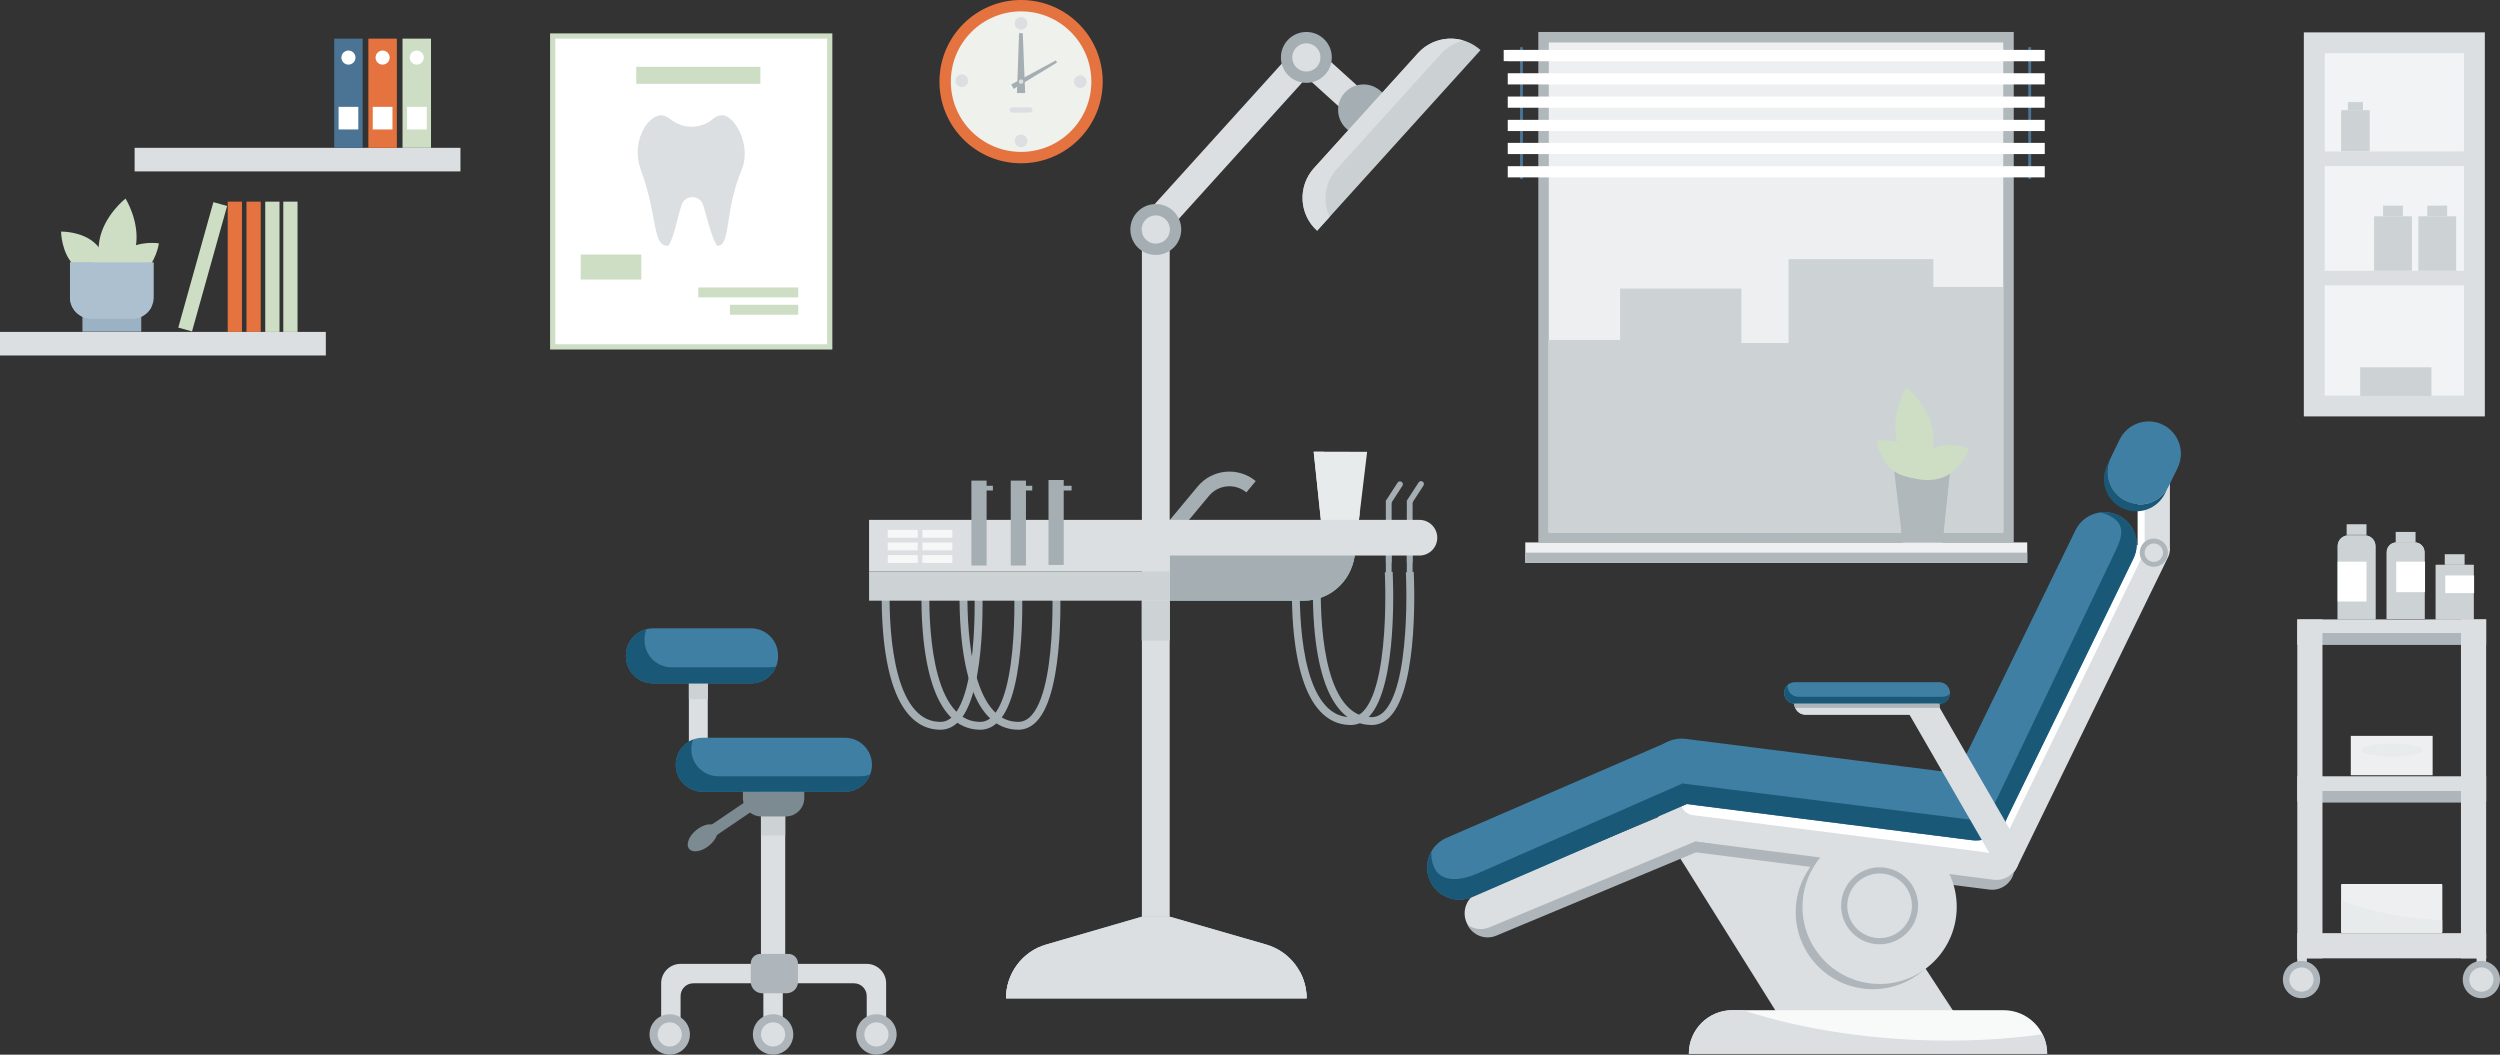 <?xml version="1.0" encoding="UTF-8"?>
<svg id="Layer_1" xmlns="http://www.w3.org/2000/svg" xmlns:xlink="http://www.w3.org/1999/xlink" version="1.1" viewBox="0 0 414.904 175.029">
  <rect x="0" y="0" width="414.904" height="175.029" fill="#333333" stroke="none"/>
  <!-- Generator: Adobe Illustrator 29.2.0, SVG Export Plug-In . SVG Version: 2.1.0 Build 108)  -->
  <defs>
    <style>
      .st0 {
        fill: none;
      }

      .st1 {
        fill: #8fc7d1;
      }

      .st2 {
        fill: #aeb6bb;
      }

      .st3 {
        fill: #a4aeb3;
      }

      .st4 {
        fill: #edeff0;
      }

      .st5 {
        fill: #1a5877;
      }

      .st6 {
        fill: #adc0cf;
      }

      .st7 {
        fill: #8cc9d9;
      }

      .st8 {
        fill: #eff1ec;
      }

      .st9 {
        fill: #ffe3e0;
      }

      .st10 {
        fill: #f8f9f9;
      }

      .st11 {
        clip-path: url(#clippath-17);
      }

      .st12 {
        clip-path: url(#clippath-19);
      }

      .st13 {
        clip-path: url(#clippath-11);
      }

      .st14 {
        clip-path: url(#clippath-16);
      }

      .st15 {
        clip-path: url(#clippath-18);
      }

      .st16 {
        clip-path: url(#clippath-10);
      }

      .st17 {
        clip-path: url(#clippath-15);
      }

      .st18 {
        clip-path: url(#clippath-13);
      }

      .st19 {
        clip-path: url(#clippath-14);
      }

      .st20 {
        clip-path: url(#clippath-12);
      }

      .st21 {
        clip-path: url(#clippath-20);
      }

      .st22 {
        clip-path: url(#clippath-21);
      }

      .st23 {
        clip-path: url(#clippath-22);
      }

      .st24 {
        clip-path: url(#clippath-23);
      }

      .st25 {
        clip-path: url(#clippath-24);
      }

      .st26 {
        clip-path: url(#clippath-25);
      }

      .st27 {
        fill: #e8ebec;
      }

      .st28 {
        clip-path: url(#clippath-1);
      }

      .st29 {
        clip-path: url(#clippath-3);
      }

      .st30 {
        clip-path: url(#clippath-4);
      }

      .st31 {
        clip-path: url(#clippath-2);
      }

      .st32 {
        clip-path: url(#clippath-7);
      }

      .st33 {
        clip-path: url(#clippath-6);
      }

      .st34 {
        clip-path: url(#clippath-9);
      }

      .st35 {
        clip-path: url(#clippath-8);
      }

      .st36 {
        clip-path: url(#clippath-5);
      }

      .st37 {
        fill: #b2deeb;
      }

      .st38 {
        fill: #fff;
      }

      .st39 {
        fill: #cddec5;
      }

      .st40 {
        fill: #9bb2c4;
      }

      .st41 {
        fill: #cdd3d5;
      }

      .st42 {
        fill: #7c8a91;
      }

      .st43 {
        fill: #dbdfe1;
      }

      .st44 {
        fill: #3f7fa4;
      }

      .st45 {
        fill: #91cfe3;
      }

      .st46 {
        fill: #f1f3f4;
      }

      .st47 {
        fill: #b0b8bc;
      }

      .st48 {
        fill: #f6f7f7;
      }

      .st49 {
        fill: #cbd1d3;
      }

      .st50 {
        fill: #4a7394;
      }

      .st51 {
        fill: #def2fc;
      }

      .st52 {
        clip-path: url(#clippath);
      }

      .st53 {
        fill: #e57340;
      }

      .st54 {
        fill: #05a1ad;
      }
    </style>
    <clipPath id="clippath">
      <rect class="st0" width="414.904" height="175.029"/>
    </clipPath>
    <clipPath id="clippath-1">
      <rect class="st0" width="414.904" height="175.029"/>
    </clipPath>
    <clipPath id="clippath-2">
      <rect class="st0" width="414.904" height="175.029"/>
    </clipPath>
    <clipPath id="clippath-3">
      <rect class="st0" width="414.904" height="175.029"/>
    </clipPath>
    <clipPath id="clippath-4">
      <rect class="st0" width="414.904" height="175.029"/>
    </clipPath>
    <clipPath id="clippath-5">
      <rect class="st0" width="414.904" height="175.029"/>
    </clipPath>
    <clipPath id="clippath-6">
      <rect class="st0" width="414.904" height="175.029"/>
    </clipPath>
    <clipPath id="clippath-7">
      <rect class="st0" width="414.904" height="175.029"/>
    </clipPath>
    <clipPath id="clippath-8">
      <rect class="st0" width="414.904" height="175.029"/>
    </clipPath>
    <clipPath id="clippath-9">
      <rect class="st0" width="414.904" height="175.029"/>
    </clipPath>
    <clipPath id="clippath-10">
      <rect class="st0" width="414.904" height="175.029"/>
    </clipPath>
    <clipPath id="clippath-11">
      <rect class="st0" width="414.904" height="175.029"/>
    </clipPath>
    <clipPath id="clippath-12">
      <rect class="st0" width="414.904" height="175.029"/>
    </clipPath>
    <clipPath id="clippath-13">
      <rect class="st0" width="414.904" height="175.029"/>
    </clipPath>
    <clipPath id="clippath-14">
      <rect class="st0" width="414.904" height="175.029"/>
    </clipPath>
    <clipPath id="clippath-15">
      <rect class="st0" width="414.904" height="175.029"/>
    </clipPath>
    <clipPath id="clippath-16">
      <rect class="st0" width="414.904" height="175.029"/>
    </clipPath>
    <clipPath id="clippath-17">
      <rect class="st0" width="414.904" height="175.029"/>
    </clipPath>
    <clipPath id="clippath-18">
      <rect class="st0" width="414.904" height="175.029"/>
    </clipPath>
    <clipPath id="clippath-19">
      <rect class="st0" width="414.904" height="175.029"/>
    </clipPath>
    <clipPath id="clippath-20">
      <rect class="st0" width="414.904" height="175.029"/>
    </clipPath>
    <clipPath id="clippath-21">
      <rect class="st0" width="414.904" height="175.029"/>
    </clipPath>
    <clipPath id="clippath-22">
      <rect class="st0" width="414.904" height="175.029"/>
    </clipPath>
    <clipPath id="clippath-23">
      <rect class="st0" width="414.904" height="175.029"/>
    </clipPath>
    <clipPath id="clippath-24">
      <rect class="st0" width="414.904" height="175.029"/>
    </clipPath>
    <clipPath id="clippath-25">
      <rect class="st0" width="414.904" height="175.029"/>
    </clipPath>
  </defs>
  <rect class="st50" x="336.613" y="7.831" width=".48" height="21.865"/>
  <rect class="st50" x="252.268" y="7.831" width=".479" height="21.865"/>
  <g class="st52">
    <path class="st43" d="M143.842,159.966h0c1.779,0,3.222,1.442,3.222,3.222v7.122h-3.222v-5.012c0-1.166-.945-2.11-2.11-2.11h-13.345v-3.222h15.455Z"/>
    <path class="st43" d="M112.95,159.966h0c-1.779,0-3.222,1.442-3.222,3.222v7.122h3.222v-5.012c0-1.166.945-2.11,2.11-2.11h13.345v-3.222h-15.455Z"/>
  </g>
  <rect class="st40" x="13.681" y="48.472" width="9.762" height="6.567"/>
  <rect class="st43" x="354.788" y="80.124" width="5.331" height="11.3"/>
  <rect class="st43" x="381.261" y="128.834" width="31.345" height="4.179"/>
  <g class="st28">
    <path class="st43" d="M275.26,135.039h0c.29-2.288,2.38-3.908,4.669-3.618l51.56,6.539c2.288.29,3.908,2.381,3.618,4.669-.29,2.288-2.38,3.908-4.669,3.618l-22.189-2.814,16.568,25.352-29.715-.364-18.842-30.108c-.821-1.28-1.156-2.041-1-3.274"/>
  </g>
  <rect class="st3" x="233.479" y="83.059" width=".958" height="12.712"/>
  <g class="st31">
    <path class="st3" d="M233.49,83.073l.804.52,1.946-3.009c.144-.222.081-.518-.142-.662-.222-.143-.518-.08-.662.142l-1.946,3.009Z"/>
  </g>
  <rect class="st3" x="229.997" y="83.059" width=".958" height="12.712"/>
  <rect class="st3" x="229.997" y="90.63" width=".958" height="2.728"/>
  <rect class="st3" x="233.479" y="90.63" width=".958" height="2.728"/>
  <g class="st29">
    <path class="st3" d="M229.997,83.112l.804.52,1.946-3.009c.144-.222.081-.518-.141-.662-.223-.143-.519-.08-.663.142l-1.946,3.009Z"/>
    <path class="st3" d="M227.632,120.324c1.149,0,2.18-.468,3.065-1.393,4.862-5.083,3.968-23.251,3.927-24.022l-1.304.069c.002.046.238,4.682-.103,9.852-.443,6.729-1.641,11.293-3.464,13.198-.644.673-1.349.996-2.145.99-1.596-.013-2.934-.625-4.09-1.872-5.269-5.68-4.243-21.995-4.232-22.159l-1.303-.087c-.003.042-.279,4.278.131,9.187.557,6.674,2.053,11.367,4.446,13.947,1.394,1.503,3.089,2.274,5.037,2.29h.035"/>
    <path class="st3" d="M224.149,120.324c1.15,0,2.18-.469,3.064-1.393,4.86-5.083,3.956-23.251,3.915-24.022l-1.304.069c.002.046.24,4.683-.098,9.852-.44,6.73-1.635,11.294-3.457,13.199-.636.665-1.33.989-2.12.989h-.024c-1.596-.013-2.934-.625-4.09-1.872-5.269-5.68-4.243-21.995-4.232-22.159l-1.303-.087c-.003.042-.279,4.278.131,9.187.557,6.674,2.053,11.367,4.446,13.947,1.394,1.503,3.089,2.274,5.037,2.29h.035"/>
    <path class="st45" d="M191.948,99.689h24.423c4.688,0,8.489-3.801,8.489-8.489v-1.611h-32.912v10.1Z"/>
    <path class="st3" d="M194.07,99.689h22.301c4.688,0,8.489-3.801,8.489-8.489v-1.611h-30.79v10.1Z"/>
    <path class="st3" d="M225.357,89.589l-.373.97c0,1.198.047,1.276-.548,3.296h-32.488v-4.266h33.409Z"/>
  </g>
  <rect class="st47" x="255.303" y="5.307" width="78.901" height="84.715"/>
  <rect class="st4" x="257.044" y="7.048" width="75.418" height="81.322"/>
  <rect class="st41" x="256.957" y="56.417" width="23.654" height="31.953"/>
  <rect class="st41" x="268.871" y="47.888" width="20.132" height="40.519"/>
  <rect class="st41" x="312.851" y="47.629" width="19.611" height="40.778"/>
  <rect class="st41" x="283.725" y="56.932" width="20.132" height="31.438"/>
  <rect class="st41" x="296.83" y="43.006" width="24.022" height="45.401"/>
  <g class="st30">
    <path class="st3" d="M168.992,121.108c1.15,0,2.179-.469,3.06-1.393,4.843-5.083,3.875-23.253,3.832-24.024l-1.305.073c.003.046.258,4.683-.062,9.853-.417,6.729-1.596,11.293-3.41,13.197-.634.665-1.326.988-2.115.988h-.024c-1.596-.013-2.934-.625-4.09-1.872-5.269-5.68-4.243-21.995-4.232-22.159l-1.303-.087c-.003.042-.279,4.278.131,9.187.557,6.674,2.053,11.367,4.446,13.947,1.394,1.503,3.089,2.274,5.037,2.29h.035"/>
    <path class="st3" d="M162.665,121.108c1.15,0,2.179-.469,3.06-1.393,4.843-5.083,3.875-23.253,3.832-24.024l-1.304.073c.002.046.257,4.683-.063,9.853-.417,6.729-1.596,11.293-3.41,13.197-.634.665-1.326.988-2.115.988h-.024c-1.596-.013-2.934-.625-4.09-1.872-5.27-5.68-4.243-21.995-4.232-22.159l-1.303-.087c-.003.042-.279,4.278.131,9.187.557,6.674,2.053,11.367,4.446,13.947,1.394,1.503,3.089,2.274,5.037,2.29h.035"/>
    <path class="st3" d="M156.07,121.108c1.15,0,2.179-.469,3.06-1.393,4.843-5.083,3.875-23.253,3.831-24.024l-1.304.073c.003.046.258,4.683-.062,9.853-.417,6.729-1.596,11.293-3.41,13.197-.634.665-1.326.988-2.115.988h-.024c-1.596-.013-2.934-.625-4.09-1.872-5.269-5.68-4.243-21.995-4.232-22.159l-1.303-.087c-.003.042-.279,4.278.131,9.187.557,6.674,2.053,11.367,4.446,13.947,1.394,1.503,3.089,2.274,5.037,2.29h.035"/>
    <path class="st3" d="M194.07,86.386l4.703-5.655c2.415-2.903,6.726-3.301,9.631-.887l-1.559,1.874c-1.868-1.553-4.642-1.298-6.196.57l-4.705,5.657-1.874-1.559Z"/>
  </g>
  <rect class="st43" x="114.326" y="110.772" width="3.134" height="16.108"/>
  <rect class="st41" x="114.326" y="111.133" width="3.134" height="4.903"/>
  <rect class="st39" x="91.293" y="5.542" width="46.846" height="52.464"/>
  <rect class="st38" x="92.163" y="6.412" width="45.105" height="50.723"/>
  <rect class="st43" x="218.758" y="5.941" width="4.615" height="15.216" transform="translate(62.705 168.389) rotate(-47.863)"/>
  <g class="st36">
    <path class="st3" d="M222.073,18.236c0,2.332,1.891,4.223,4.223,4.223s4.223-1.891,4.223-4.223-1.891-4.223-4.223-4.223-4.223,1.891-4.223,4.223"/>
    <path class="st2" d="M298.021,151.369c0,7.069,5.73,12.799,12.799,12.799s12.799-5.73,12.799-12.799-5.73-12.799-12.799-12.799-12.799,5.73-12.799,12.799"/>
    <path class="st43" d="M331.467,144.723l.119.058c1.225.597,2.701.087,3.298-1.137l24.969-51.253c.596-1.224.087-2.701-1.138-3.297l-.119-.058c-1.224-.597-2.701-.088-3.297,1.137l-24.969,51.252c-.597,1.225-.088,2.701,1.137,3.298"/>
    <path class="st43" d="M278.513,139.488l52.289,6.631c2.087.265,3.994-1.212,4.258-3.299.265-2.088-1.212-3.994-3.3-4.259l-52.288-6.631c-2.088-.265-4.087,3.121-4.087,3.121-.265,2.088,1.041,4.172,3.128,4.437"/>
    <path class="st43" d="M296.979,134.757l-48.627,20.336c-1.941.812-4.172-.104-4.984-2.045-.811-1.941.104-4.172,2.045-4.984l48.627-20.336c1.94-.811,4.771,1.919,4.771,1.919.811,1.941.109,4.298-1.832,5.11"/>
    <path class="st2" d="M281.342,139.651l49.553,6.352c1.335.169,2.595-.395,3.374-1.378-.35,1.924-2.149,3.259-4.113,3.01l-49.4-6.265c-.97-.265.586-1.231.586-1.719"/>
    <path class="st2" d="M281.342,139.651l-34.17,14.256c-1.243.519-2.607.31-3.62-.431.85,1.762,2.939,2.571,4.766,1.809l36.31-15.15-3.286-.484Z"/>
  </g>
  <rect class="st43" x="381.261" y="102.801" width="31.345" height="4.179"/>
  <rect class="st2" x="381.261" y="105.058" width="31.106" height="1.922"/>
  <rect class="st2" x="381.881" y="131.274" width="30.486" height="1.922"/>
  <rect class="st43" x="381.261" y="154.867" width="31.345" height="4.179"/>
  <g class="st33">
    <path class="st37" d="M387.966,102.801h6.269v-12.186c0-.973-.789-1.761-1.761-1.761h-2.747c-.972,0-1.761.788-1.761,1.761v12.186Z"/>
    <path class="st41" d="M387.966,102.801h6.269v-12.186c0-.973-.789-1.761-1.761-1.761h-2.747c-.972,0-1.761.788-1.761,1.761v12.186Z"/>
    <path class="st9" d="M396.106,102.734h6.269v-11.108c0-.886-.718-1.604-1.604-1.604h-3.061c-.886,0-1.604.718-1.604,1.604v11.108Z"/>
    <path class="st41" d="M396.106,102.734h6.269v-11.108c0-.886-.718-1.604-1.604-1.604h-3.061c-.886,0-1.604.718-1.604,1.604v11.108Z"/>
  </g>
  <rect class="st9" x="404.247" y="93.746" width="6.269" height="9.055"/>
  <rect class="st41" x="404.247" y="93.746" width="6.269" height="9.055"/>
  <g class="st32">
    <path class="st43" d="M191.817,154.703h0c1.274,0,2.307-1.033,2.307-2.307V38.61c0-1.274-1.033-2.307-2.307-2.307s-2.307,1.033-2.307,2.307v113.786c0,1.274,1.033,2.307,2.307,2.307"/>
  </g>
  <rect class="st43" x="184.166" y="20.916" width="40.424" height="4.615" transform="translate(50.039 159.199) rotate(-47.863)"/>
  <g class="st35">
    <path class="st49" d="M218.59,38.288h0l27.121-29.976c-3.011-2.724-7.66-2.492-10.385.519l-17.255,19.072c-2.725,3.011-2.492,7.661.519,10.385"/>
    <path class="st3" d="M212.583,9.529c0,2.332,1.891,4.223,4.223,4.223s4.223-1.891,4.223-4.223-1.891-4.223-4.223-4.223-4.223,1.891-4.223,4.223"/>
    <path class="st43" d="M214.462,9.529c0,1.294,1.049,2.344,2.344,2.344s2.344-1.05,2.344-2.344-1.05-2.344-2.344-2.344-2.344,1.049-2.344,2.344"/>
    <path class="st43" d="M193.254,92.201h42.315c1.635,0,2.961-1.325,2.961-2.96s-1.326-2.961-2.961-2.961h-42.315v5.921Z"/>
  </g>
  <rect class="st43" x="144.234" y="86.28" width="49.89" height="8.557"/>
  <g class="st34">
    <path class="st45" d="M166.959,165.687h49.89c0-4.145-2.742-7.79-6.725-8.938l-16-4.614h-4.614l-15.844,4.604c-3.974,1.155-6.707,4.795-6.707,8.933v.015Z"/>
    <path class="st43" d="M166.959,165.687h49.89c0-4.145-2.742-7.79-6.725-8.938l-16-4.614h-4.614l-15.844,4.604c-3.974,1.155-6.707,4.795-6.707,8.933v.015Z"/>
    <path class="st10" d="M280.282,174.88h59.468c0-3.991-3.236-7.227-7.227-7.227h-45.014c-3.992,0-7.227,3.236-7.227,7.227Z"/>
  </g>
  <rect class="st43" x="126.289" y="131.407" width="4.024" height="32.738"/>
  <rect class="st41" x="126.289" y="131.407" width="4.024" height="7.261"/>
  <g class="st16">
    <path class="st44" d="M116.633,131.408h23.596c2.476,0,4.484-2.008,4.484-4.484s-2.008-4.484-4.484-4.484h-23.596c-2.476,0-4.484,2.008-4.484,4.484s2.008,4.484,4.484,4.484"/>
    <path class="st5" d="M115.028,122.737c-.191.499-.297,1.039-.297,1.605,0,2.477,2.007,4.484,4.484,4.484h23.596c.565,0,1.106-.106,1.605-.297-.646,1.683-2.277,2.879-4.187,2.879h-23.596c-2.476,0-4.484-2.008-4.484-4.484,0-1.911,1.196-3.541,2.879-4.187"/>
    <path class="st44" d="M108.362,113.422h16.282c2.476,0,4.484-2.008,4.484-4.484v-.174c0-2.477-2.008-4.484-4.484-4.484h-16.282c-2.476,0-4.484,2.007-4.484,4.484v.174c0,2.476,2.008,4.484,4.484,4.484"/>
    <path class="st5" d="M107.294,104.409c-.209.518-.325,1.083-.325,1.675v.174c0,2.477,2.008,4.484,4.484,4.484h16.282c.369,0,.726-.045,1.069-.129-.664,1.646-2.276,2.809-4.16,2.809h-16.282c-2.476,0-4.484-2.008-4.484-4.484v-.174c0-2.108,1.456-3.876,3.416-4.355"/>
    <path class="st42" d="M126.363,135.5h4.05c1.694,0,3.068-1.374,3.068-3.069v-1.023h-10.187v1.023c0,1.695,1.374,3.069,3.069,3.069"/>
  </g>
  <rect class="st42" x="117.025" y="134.542" width="9.578" height="1.915" transform="translate(-55.076 91.811) rotate(-34.171)"/>
  <g class="st13">
    <path class="st42" d="M115.566,137.747c-1.244,1.009-1.78,2.409-1.198,3.126.582.718,2.062.481,3.306-.528,1.244-1.009,1.78-2.408,1.198-3.126-.582-.717-2.062-.481-3.306.528"/>
  </g>
  <rect class="st43" x="126.689" y="162.927" width="3.222" height="8.271"/>
  <g class="st20">
    <path class="st2" d="M114.5,171.677c0,1.851-1.501,3.352-3.352,3.352s-3.352-1.501-3.352-3.352,1.501-3.352,3.352-3.352,3.352,1.501,3.352,3.352"/>
    <path class="st2" d="M124.949,171.677c0,1.851,1.501,3.352,3.352,3.352s3.352-1.501,3.352-3.352-1.501-3.352-3.352-3.352-3.352,1.501-3.352,3.352"/>
    <path class="st43" d="M126.289,171.677c0,1.111.901,2.012,2.012,2.012s2.012-.901,2.012-2.012-.901-2.012-2.012-2.012-2.012.901-2.012,2.012"/>
    <path class="st43" d="M109.136,171.677c0,1.111.901,2.012,2.012,2.012s2.012-.901,2.012-2.012-.901-2.012-2.012-2.012-2.012.901-2.012,2.012"/>
    <path class="st43" d="M105.886,24.36c-.071.643-.066,1.3.014,1.955.086.704.261,1.413.521,2.105,1.154,3.087,1.645,5.711,2.04,7.819.3,1.602.537,2.866.948,3.652.172.331.361.551.593.692.229.139.524.213.898.225.05-.054.141-.171.262-.4.148-.281.305-.66.466-1.129.316-.918.605-2.047.861-3.043.236-.918.439-1.712.639-2.27.271-.758.967-1.247,1.771-1.247.834,0,1.538.513,1.792,1.307.131.407.283.949.459,1.577.288,1.026.646,2.301,1.021,3.36.195.553.379,1.004.548,1.34.139.278.241.427.302.502.27-.018.483-.08.649-.188.184-.121.341-.321.479-.611.152-.321.282-.745.405-1.335.121-.573.222-1.226.34-1.983.335-2.172.795-5.147,2.175-8.443.244-.583.406-1.211.48-1.865.069-.615.062-1.254-.022-1.899-.079-.609-.226-1.216-.435-1.805-.2-.561-.451-1.088-.746-1.568-.372-.606-.802-1.112-1.245-1.464-.396-.316-.785-.496-1.126-.52-.042-.004-.086-.005-.128-.005-.51,0-1.03.215-1.544.641-.991.82-2.246,1.272-3.533,1.272-1.275,0-2.525-.445-3.52-1.252-.268-.217-.54-.382-.809-.491-.256-.103-.512-.155-.761-.155-.059,0-.12.003-.179.009-.389.039-.818.23-1.244.551-.471.357-.917.86-1.288,1.457-.58.933-.955,2.042-1.083,3.209"/>
  </g>
  <rect class="st3" x="174.012" y="79.663" width="2.525" height="14.092"/>
  <rect class="st3" x="167.743" y="79.763" width="2.525" height="14.092"/>
  <rect class="st3" x="161.213" y="79.763" width="2.525" height="14.092"/>
  <rect class="st43" x="382.349" y="5.373" width="30.039" height="63.734"/>
  <rect class="st51" x="385.832" y="8.856" width="23.073" height="56.769"/>
  <rect class="st46" x="385.832" y="8.856" width="23.073" height="56.769"/>
  <rect class="st4" x="390.142" y="122.127" width="13.583" height="6.53"/>
  <g class="st18">
    <path class="st2" d="M126.499,164.842h4.038c1.049,0,1.899-.85,1.899-1.899v-3.052c0-.872-.707-1.579-1.579-1.579h-4.678c-.872,0-1.579.707-1.579,1.579v3.052c0,1.049.85,1.899,1.899,1.899"/>
  </g>
  <rect class="st3" x="175.666" y="80.621" width="2.177" height=".784"/>
  <rect class="st3" x="169.136" y="80.621" width="2.176" height=".784"/>
  <rect class="st3" x="162.606" y="80.621" width="2.176" height=".784"/>
  <polygon class="st27" points="219.21 86.274 225.529 86.274 226.888 74.98 218.02 74.967 219.21 86.274"/>
  <rect class="st41" x="405.735" y="91.981" width="3.294" height="1.764"/>
  <rect class="st41" x="388.534" y="18.281" width="4.751" height="6.862"/>
  <rect class="st41" x="389.661" y="16.944" width="2.496" height="1.337"/>
  <rect class="st41" x="394.009" y="35.893" width="6.269" height="9.055"/>
  <rect class="st41" x="395.497" y="34.129" width="3.294" height="1.764"/>
  <rect class="st41" x="401.356" y="35.893" width="6.269" height="9.055"/>
  <rect class="st41" x="402.844" y="34.129" width="3.294" height="1.764"/>
  <rect class="st41" x="397.594" y="88.28" width="3.294" height="1.764"/>
  <rect class="st41" x="389.453" y="87.004" width="3.294" height="1.764"/>
  <g class="st19">
    <path class="st27" d="M391.885,124.488c0,.595,2.26,1.078,5.048,1.078s5.049-.483,5.049-1.078-2.261-1.078-5.049-1.078-5.048.483-5.048,1.078"/>
  </g>
  <rect class="st38" x="387.965" y="93.214" width="4.782" height="6.613"/>
  <rect class="st38" x="397.681" y="93.215" width="4.781" height="5.058"/>
  <rect class="st38" x="405.822" y="95.506" width="4.782" height="2.926"/>
  <rect class="st43" x="385.351" y="25.143" width="24.197" height="2.422"/>
  <rect class="st43" x="385.351" y="44.948" width="24.197" height="2.422"/>
  <polygon class="st37" points="322.371 88.889 315.783 88.889 314.366 77.114 323.612 77.1 322.371 88.889"/>
  <polygon class="st47" points="322.371 90.004 315.783 90.004 314.366 78.229 323.612 78.215 322.371 90.004"/>
  <g class="st17">
    <path class="st39" d="M317.034,74.329c2.295,1.698,2.755,4.968,2.755,4.968,0,0-3.261.517-5.556-1.182-2.296-1.698-2.756-4.968-2.756-4.968,0,0,3.262-.516,5.557,1.182"/>
    <path class="st39" d="M320.723,71.297c.729,4.132-1.696,8.013-1.696,8.013,0,0-3.606-2.817-4.335-6.949-.729-4.132,1.696-8.014,1.696-8.014,0,0,3.606,2.818,4.335,6.95"/>
    <path class="st27" d="M219.775,74.97c-.096.597-.147,1.219-.147,1.858,0,4.565,2.601,8.266,5.809,8.266.079,0,.157-.003.235-.008l-.142,1.188h-6.319l-1.19-11.306,1.754.002Z"/>
    <path class="st43" d="M299.143,150.501c0,7.069,5.73,12.799,12.799,12.799s12.799-5.73,12.799-12.799-5.73-12.799-12.799-12.799-12.799,5.73-12.799,12.799"/>
    <path class="st2" d="M305.553,150.327c0,3.528,2.86,6.389,6.389,6.389s6.389-2.861,6.389-6.389-2.861-6.389-6.389-6.389-6.389,2.861-6.389,6.389"/>
    <path class="st43" d="M306.579,150.327c0,2.962,2.401,5.363,5.363,5.363s5.363-2.401,5.363-5.363-2.401-5.363-5.363-5.363-5.363,2.401-5.363,5.363"/>
    <path class="st37" d="M321.878,118.612v-1.838h-24.031c0,1.015.823,1.838,1.838,1.838h22.193Z"/>
    <path class="st54" d="M297.019,113.441c-.145.258-.228.555-.228.871,0,.986.799,1.785,1.785,1.785h23.944c.316,0,.613-.083.871-.228-.305.545-.888.914-1.557.914h-23.944c-.986,0-1.785-.799-1.785-1.785,0-.669.369-1.251.914-1.557"/>
  </g>
  <rect class="st43" x="381.261" y="102.801" width="4.179" height="56.246"/>
  <rect class="st43" x="408.427" y="102.801" width="4.179" height="56.246"/>
  <g class="st14">
    <path class="st43" d="M172.387,157.216c4.648,2.24,12.544,4.142,21.604,4.954,8.814.79,16.728.37,21.729-.922.724,1.33,1.129,2.847,1.129,4.439h-49.89v-.015c0-3.677,2.159-6.96,5.428-8.456"/>
    <path class="st3" d="M187.594,38.088c0,2.332,1.891,4.223,4.223,4.223s4.223-1.891,4.223-4.223-1.891-4.223-4.223-4.223-4.223,1.891-4.223,4.223"/>
    <path class="st43" d="M189.473,38.088c0,1.295,1.049,2.344,2.344,2.344s2.344-1.049,2.344-2.344-1.05-2.344-2.344-2.344-2.344,1.05-2.344,2.344"/>
    <path class="st43" d="M218.07,27.903l17.255-19.071c1.966-2.173,4.934-2.898,7.566-2.111-1.399.331-2.715,1.074-3.752,2.22l-17.255,19.071c-2.033,2.247-2.419,5.406-1.233,7.997l-2.062,2.279c-3.011-2.724-3.243-7.374-.519-10.385"/>
    <path class="st47" d="M322.228,78.218c-.507,4.695-3.218,8.416-6.77,9.088l.325,2.699h6.588l1.241-11.789-1.384.002Z"/>
    <path class="st39" d="M322.803,79.072c-2.787,1.299-6.118.053-6.118.053,0,0,1.188-3.351,3.975-4.651,2.787-1.299,6.118-.053,6.118-.053,0,0-1.188,3.352-3.975,4.651"/>
    <path class="st39" d="M20.817,41.568c-2.295,1.698-2.755,4.968-2.755,4.968,0,0,3.261.517,5.556-1.182,2.296-1.698,2.756-4.968,2.756-4.968,0,0-3.262-.516-5.557,1.182"/>
    <path class="st39" d="M16.499,39.9c-.729,4.132,1.696,8.013,1.696,8.013,0,0,3.606-2.817,4.335-6.949.729-4.132-1.696-8.014-1.696-8.014,0,0-3.606,2.818-4.335,6.95"/>
    <path class="st39" d="M12.364,44.131c2.207,2.141,5.762,2.056,5.762,2.056,0,0-.023-3.556-2.231-5.697-2.207-2.141-5.762-2.056-5.762-2.056,0,0,.024,3.556,2.231,5.697"/>
  </g>
  <rect class="st41" x="391.698" y="60.954" width="11.831" height="4.758"/>
  <g class="st11">
    <path class="st7" d="M396.11,91.51h0s0,0,0,0M396.11,91.518s-.001,0-.001.002c0,0,.001,0,.001-.002M396.109,91.526v.004-.004M396.108,91.535v.005-.005M396.108,91.545v.005-.005M396.107,91.554v.009-.009M396.107,91.565v.008-.008M396.107,91.577v.006-.006M396.106,91.587v.005-.005M396.106,91.597v.006-.006M396.106,91.606v.007-.007M396.106,91.616v.01-.01"/>
    <path class="st1" d="M387.97,90.497v.003-.003M387.969,90.507v.004-.004M387.969,90.518s0,.003,0,.004c0,0,0-.003,0-.004M387.968,90.528v.005-.005M387.968,90.539s-.001.003-.001.005c0-.002.001-.003.001-.005M387.967,90.55v.005-.005M387.967,90.56v.006-.006M387.967,90.571s-.001.004-.001.006c0-.002,0-.004.001-.006M387.966,90.582v.006-.006M387.966,90.593v.008-.008M387.966,90.604v.011-.011"/>
  </g>
  <rect class="st48" x="153.085" y="87.945" width="4.971" height="1.296"/>
  <rect class="st48" x="153.085" y="90.034" width="4.971" height="1.296"/>
  <rect class="st48" x="153.085" y="92.124" width="4.971" height="1.296"/>
  <rect class="st48" x="147.335" y="87.945" width="4.971" height="1.296"/>
  <rect class="st48" x="147.335" y="90.034" width="4.971" height="1.296"/>
  <rect class="st48" x="147.335" y="92.124" width="4.971" height="1.296"/>
  <g class="st15">
    <path class="st53" d="M155.913,13.549c0,7.482,6.066,13.548,13.548,13.548s13.548-6.066,13.548-13.548S176.944,0,169.461,0s-13.548,6.066-13.548,13.548"/>
    <path class="st8" d="M157.801,13.549c0,6.44,5.22,11.66,11.66,11.66s11.66-5.22,11.66-11.66-5.22-11.66-11.66-11.66-11.66,5.22-11.66,11.66"/>
  </g>
  <rect class="st43" y="55.084" width="54.076" height="3.913"/>
  <rect class="st43" x="22.341" y="24.534" width="54.076" height="3.913"/>
  <rect class="st39" x="115.89" y="47.709" width="16.591" height="1.648"/>
  <rect class="st39" x="121.141" y="50.583" width="11.34" height="1.648"/>
  <rect class="st39" x="105.592" y="11.086" width="20.604" height="2.829"/>
  <rect class="st39" x="96.373" y="42.244" width="10.062" height="4.153"/>
  <rect class="st38" x="249.555" y="8.289" width="89.121" height="1.857"/>
  <rect class="st38" x="250.229" y="12.156" width="89.121" height="1.857"/>
  <rect class="st38" x="250.229" y="8.289" width="89.121" height="1.857"/>
  <rect class="st38" x="250.229" y="19.892" width="89.121" height="1.857"/>
  <rect class="st38" x="250.229" y="16.024" width="89.121" height="1.857"/>
  <rect class="st38" x="250.229" y="27.581" width="89.121" height="1.857"/>
  <rect class="st38" x="250.229" y="23.713" width="89.121" height="1.857"/>
  <rect class="st39" x="66.804" y="6.413" width="4.728" height="18.121"/>
  <rect class="st39" x="47.015" y="33.465" width="2.364" height="21.619"/>
  <rect class="st39" x="44.021" y="33.465" width="2.364" height="21.619"/>
  <rect class="st53" x="40.906" y="33.465" width="2.364" height="21.619"/>
  <rect class="st53" x="37.792" y="33.465" width="2.364" height="21.619"/>
  <rect class="st39" x="22.83" y="43.093" width="21.619" height="2.364" transform="translate(-18.063 64.737) rotate(-74.364)"/>
  <rect class="st53" x="61.134" y="6.413" width="4.728" height="18.121"/>
  <rect class="st50" x="55.464" y="6.413" width="4.728" height="18.121"/>
  <g class="st12">
    <path class="st6" d="M15.156,52.885h6.813c1.956,0,3.541-1.585,3.541-3.541v-5.806h-13.895v5.806c0,1.956,1.585,3.541,3.541,3.541"/>
    <path class="st6" d="M15.27,43.538v3.783c0,1.955,1.585,3.541,3.541,3.541h6.358c-.568,1.196-1.787,2.023-3.2,2.023h-6.813c-1.956,0-3.541-1.585-3.541-3.541v-5.806h3.655Z"/>
    <path class="st38" d="M68,9.557c0,.645.523,1.168,1.168,1.168s1.168-.523,1.168-1.168-.523-1.168-1.168-1.168-1.168.523-1.168,1.168"/>
    <path class="st38" d="M62.33,9.557c0,.645.523,1.168,1.168,1.168s1.168-.523,1.168-1.168-.523-1.168-1.168-1.168-1.168.523-1.168,1.168"/>
    <path class="st38" d="M56.66,9.557c0,.645.523,1.168,1.168,1.168s1.168-.523,1.168-1.168-.523-1.168-1.168-1.168-1.168.523-1.168,1.168"/>
    <path class="st2" d="M142.101,171.677c0,1.851,1.501,3.352,3.352,3.352s3.352-1.501,3.352-3.352-1.501-3.352-3.352-3.352-3.352,1.501-3.352,3.352"/>
    <path class="st43" d="M143.441,171.677c0,1.111.901,2.012,2.012,2.012s2.012-.901,2.012-2.012-.901-2.012-2.012-2.012-2.012.901-2.012,2.012"/>
  </g>
  <rect class="st4" x="253.139" y="90.022" width="83.301" height="3.398"/>
  <rect class="st47" x="253.139" y="91.721" width="83.301" height="1.699"/>
  <g class="st21">
    <path class="st43" d="M168.407,3.873c0,.579.469,1.048,1.048,1.048s1.048-.469,1.048-1.048-.469-1.048-1.048-1.048-1.048.469-1.048,1.048"/>
    <path class="st43" d="M168.407,23.384c0,.579.469,1.048,1.048,1.048s1.048-.469,1.048-1.048-.469-1.048-1.048-1.048-1.048.469-1.048,1.048"/>
    <path class="st43" d="M158.584,13.395c0,.579.469,1.048,1.048,1.048s1.048-.469,1.048-1.048-.469-1.048-1.048-1.048-1.048.469-1.048,1.048"/>
    <path class="st43" d="M178.23,13.549c0,.579.469,1.048,1.048,1.048s1.048-.469,1.048-1.048-.469-1.048-1.048-1.048-1.048.469-1.048,1.048"/>
  </g>
  <polygon class="st3" points="168.776 15.443 170.135 15.443 169.74 5.514 169.127 5.514 168.776 15.443"/>
  <polygon class="st3" points="167.819 14.024 168.223 14.76 175.422 10.382 175.225 10.022 167.819 14.024"/>
  <g class="st22">
    <path class="st43" d="M169.088,13.549c0,.206.167.373.373.373s.374-.167.374-.373-.168-.373-.374-.373-.373.167-.373.373"/>
    <path class="st43" d="M167.987,18.686h2.937c.238,0,.432-.194.432-.433s-.194-.432-.432-.432h-2.937c-.239,0-.433.194-.433.432s.194.433.433.433"/>
  </g>
  <rect class="st41" x="144.234" y="94.837" width="49.89" height="4.852"/>
  <rect class="st27" x="388.558" y="146.882" width="16.751" height="7.98"/>
  <rect class="st4" x="388.558" y="146.709" width="16.751" height="7.979"/>
  <rect class="st43" x="411.021" y="158.687" width="1.585" height="1.585"/>
  <rect class="st43" x="381.261" y="158.84" width="1.585" height="1.585"/>
  <g class="st23">
    <path class="st2" d="M408.722,162.571c0,1.707,1.384,3.091,3.091,3.091s3.091-1.384,3.091-3.091-1.384-3.091-3.091-3.091-3.091,1.384-3.091,3.091"/>
    <path class="st43" d="M409.802,162.571c0,1.111.901,2.012,2.012,2.012s2.012-.901,2.012-2.012-.901-2.012-2.012-2.012-2.012.901-2.012,2.012"/>
    <path class="st2" d="M378.87,162.571c0,1.707,1.384,3.091,3.091,3.091s3.091-1.384,3.091-3.091-1.384-3.091-3.091-3.091-3.091,1.384-3.091,3.091"/>
    <path class="st43" d="M379.949,162.571c0,1.111.901,2.012,2.012,2.012s2.012-.901,2.012-2.012-.901-2.012-2.012-2.012-2.012.901-2.012,2.012"/>
    <path class="st38" d="M278.901,132.616l51.492,6.53-.3,2.368-49.125-6.231c-1.307-.165-2.233-1.36-2.067-2.667"/>
    <path class="st38" d="M353.96,90.153l-25.306,51.048s2.396,1.093,3.591-1.026l22.807-46.815c1.253-2.774.541-2.467-1.092-3.207"/>
    <path class="st44" d="M333.252,134.804h0c.372-2.934-1.705-5.614-4.638-5.986l-48.874-6.198c-2.934-.372-5.614,1.705-5.986,4.638-.372,2.934,1.705,5.614,4.638,5.986l48.874,6.198c2.934.373,5.614-1.704,5.986-4.638"/>
    <path class="st44" d="M325.753,138.595h0c2.659,1.295,5.864.19,7.159-2.469l21.156-43.426c1.295-2.658.19-5.863-2.469-7.159-2.658-1.295-5.863-.19-7.159,2.469l-21.156,43.426c-1.295,2.659-.19,5.864,2.469,7.159"/>
    <path class="st44" d="M237.288,146.088h0c1.176,2.713,4.329,3.96,7.043,2.784l36.457-15.802c2.713-1.176,3.959-4.329,2.783-7.043-1.176-2.713-4.329-3.959-7.042-2.783l-36.457,15.801c-2.714,1.177-3.96,4.33-2.784,7.043"/>
    <path class="st5" d="M237.568,141.275c-.079.864.051,1.76.42,2.613,1.177,2.713,4.501,2.253,7.214,1.077l34.029-14.935s3.417,2.234,1.557,3.041l-36.458,15.801c-2.713,1.177-5.866-.07-7.042-2.783-.702-1.619-.541-3.395.28-4.814"/>
    <path class="st5" d="M279.231,130.03l48.062,6.029c2.857.362,3.501-.396,3.98-3.207.089.511,2.048,1.41,1.979,1.953-.372,2.933-3.052,5.01-5.986,4.638l-48.874-6.198c-2.431-.201.839-3.215.839-3.215"/>
    <path class="st5" d="M331.273,132.851l19.822-41.427c1.295-2.659,1.565-4.588-1.093-5.883-.5-.244-1.019-.402-1.541-.482,1.035-.156,2.126-.011,3.138.482,2.659,1.295,3.764,4.5,2.469,7.159l-21.156,43.426c-1.052,2.159-3.879.204-6.134-.139,1.684-.254,3.693-1.489,4.495-3.136"/>
  </g>
  <rect class="st43" x="323.118" y="114.827" width="4.913" height="27.795" transform="translate(-20.749 179.995) rotate(-29.994)"/>
  <g class="st24">
    <path class="st43" d="M322.465,118.612l-1.035-1.838h-23.65c0,1.015.823,1.838,1.837,1.838h22.848Z"/>
    <path class="st44" d="M297.891,116.783h23.944c.986,0,1.785-.799,1.785-1.785s-.799-1.785-1.785-1.785h-23.944c-.986,0-1.785.799-1.785,1.785s.799,1.785,1.785,1.785"/>
    <path class="st5" d="M296.673,113.696c-.004.052-.008.104-.008.157,0,.986.799,1.785,1.785,1.785h23.944c.471,0,.899-.184,1.218-.483-.08.912-.844,1.628-1.777,1.628h-23.944c-.986,0-1.785-.799-1.785-1.785,0-.514.219-.976.567-1.302"/>
    <path class="st2" d="M321.918,117.478h-23.998c-.09-.217-.14-.455-.14-.704h24.098l.04.704Z"/>
  </g>
  <rect class="st38" x="354.788" y="84.297" width="1.139" height="7.726"/>
  <g class="st25">
    <path class="st44" d="M352.743,83.192h0c2.659,1.295,5.864.19,7.159-2.469l1.501-3.082c1.296-2.658.19-5.863-2.468-7.159-2.659-1.295-5.864-.19-7.159,2.469l-1.502,3.082c-1.295,2.659-.19,5.864,2.469,7.159"/>
    <path class="st5" d="M349.708,77.163l1.501-3.082c.055-.111.113-.218.174-.324l-1.109,2.275c-1.295,2.659-.19,5.864,2.469,7.159,2.547,1.242,5.595.278,6.985-2.144l-.392.806c-1.296,2.659-4.501,3.764-7.159,2.469-2.659-1.295-3.764-4.5-2.469-7.159"/>
    <path class="st2" d="M355.11,91.724c0,1.295,1.049,2.344,2.344,2.344s2.344-1.049,2.344-2.344-1.05-2.344-2.344-2.344-2.344,1.049-2.344,2.344"/>
    <path class="st43" d="M355.927,91.724c0,.843.683,1.526,1.526,1.526s1.527-.683,1.527-1.526-.683-1.526-1.527-1.526-1.526.683-1.526,1.526"/>
  </g>
  <rect class="st38" x="67.556" y="17.733" width="3.274" height="3.753"/>
  <rect class="st38" x="61.861" y="17.733" width="3.274" height="3.753"/>
  <rect class="st38" x="56.191" y="17.733" width="3.274" height="3.753"/>
  <rect class="st41" x="189.478" y="99.689" width="4.679" height="6.624"/>
  <g class="st26">
    <path class="st43" d="M317.991,172.588c-10.644-.461-20.499-2.244-28.714-4.934h-1.768c-3.991,0-7.227,3.235-7.227,7.227h59.468c0-1.163-.276-2.261-.764-3.234-6.472.911-13.57,1.263-20.995.941"/>
    <path class="st27" d="M388.558,149.498v5.19h16.751v-1.992c-2.512-.072-5.224-.353-8.029-.862-3.165-.575-6.118-1.381-8.722-2.336"/>
  </g>
</svg>